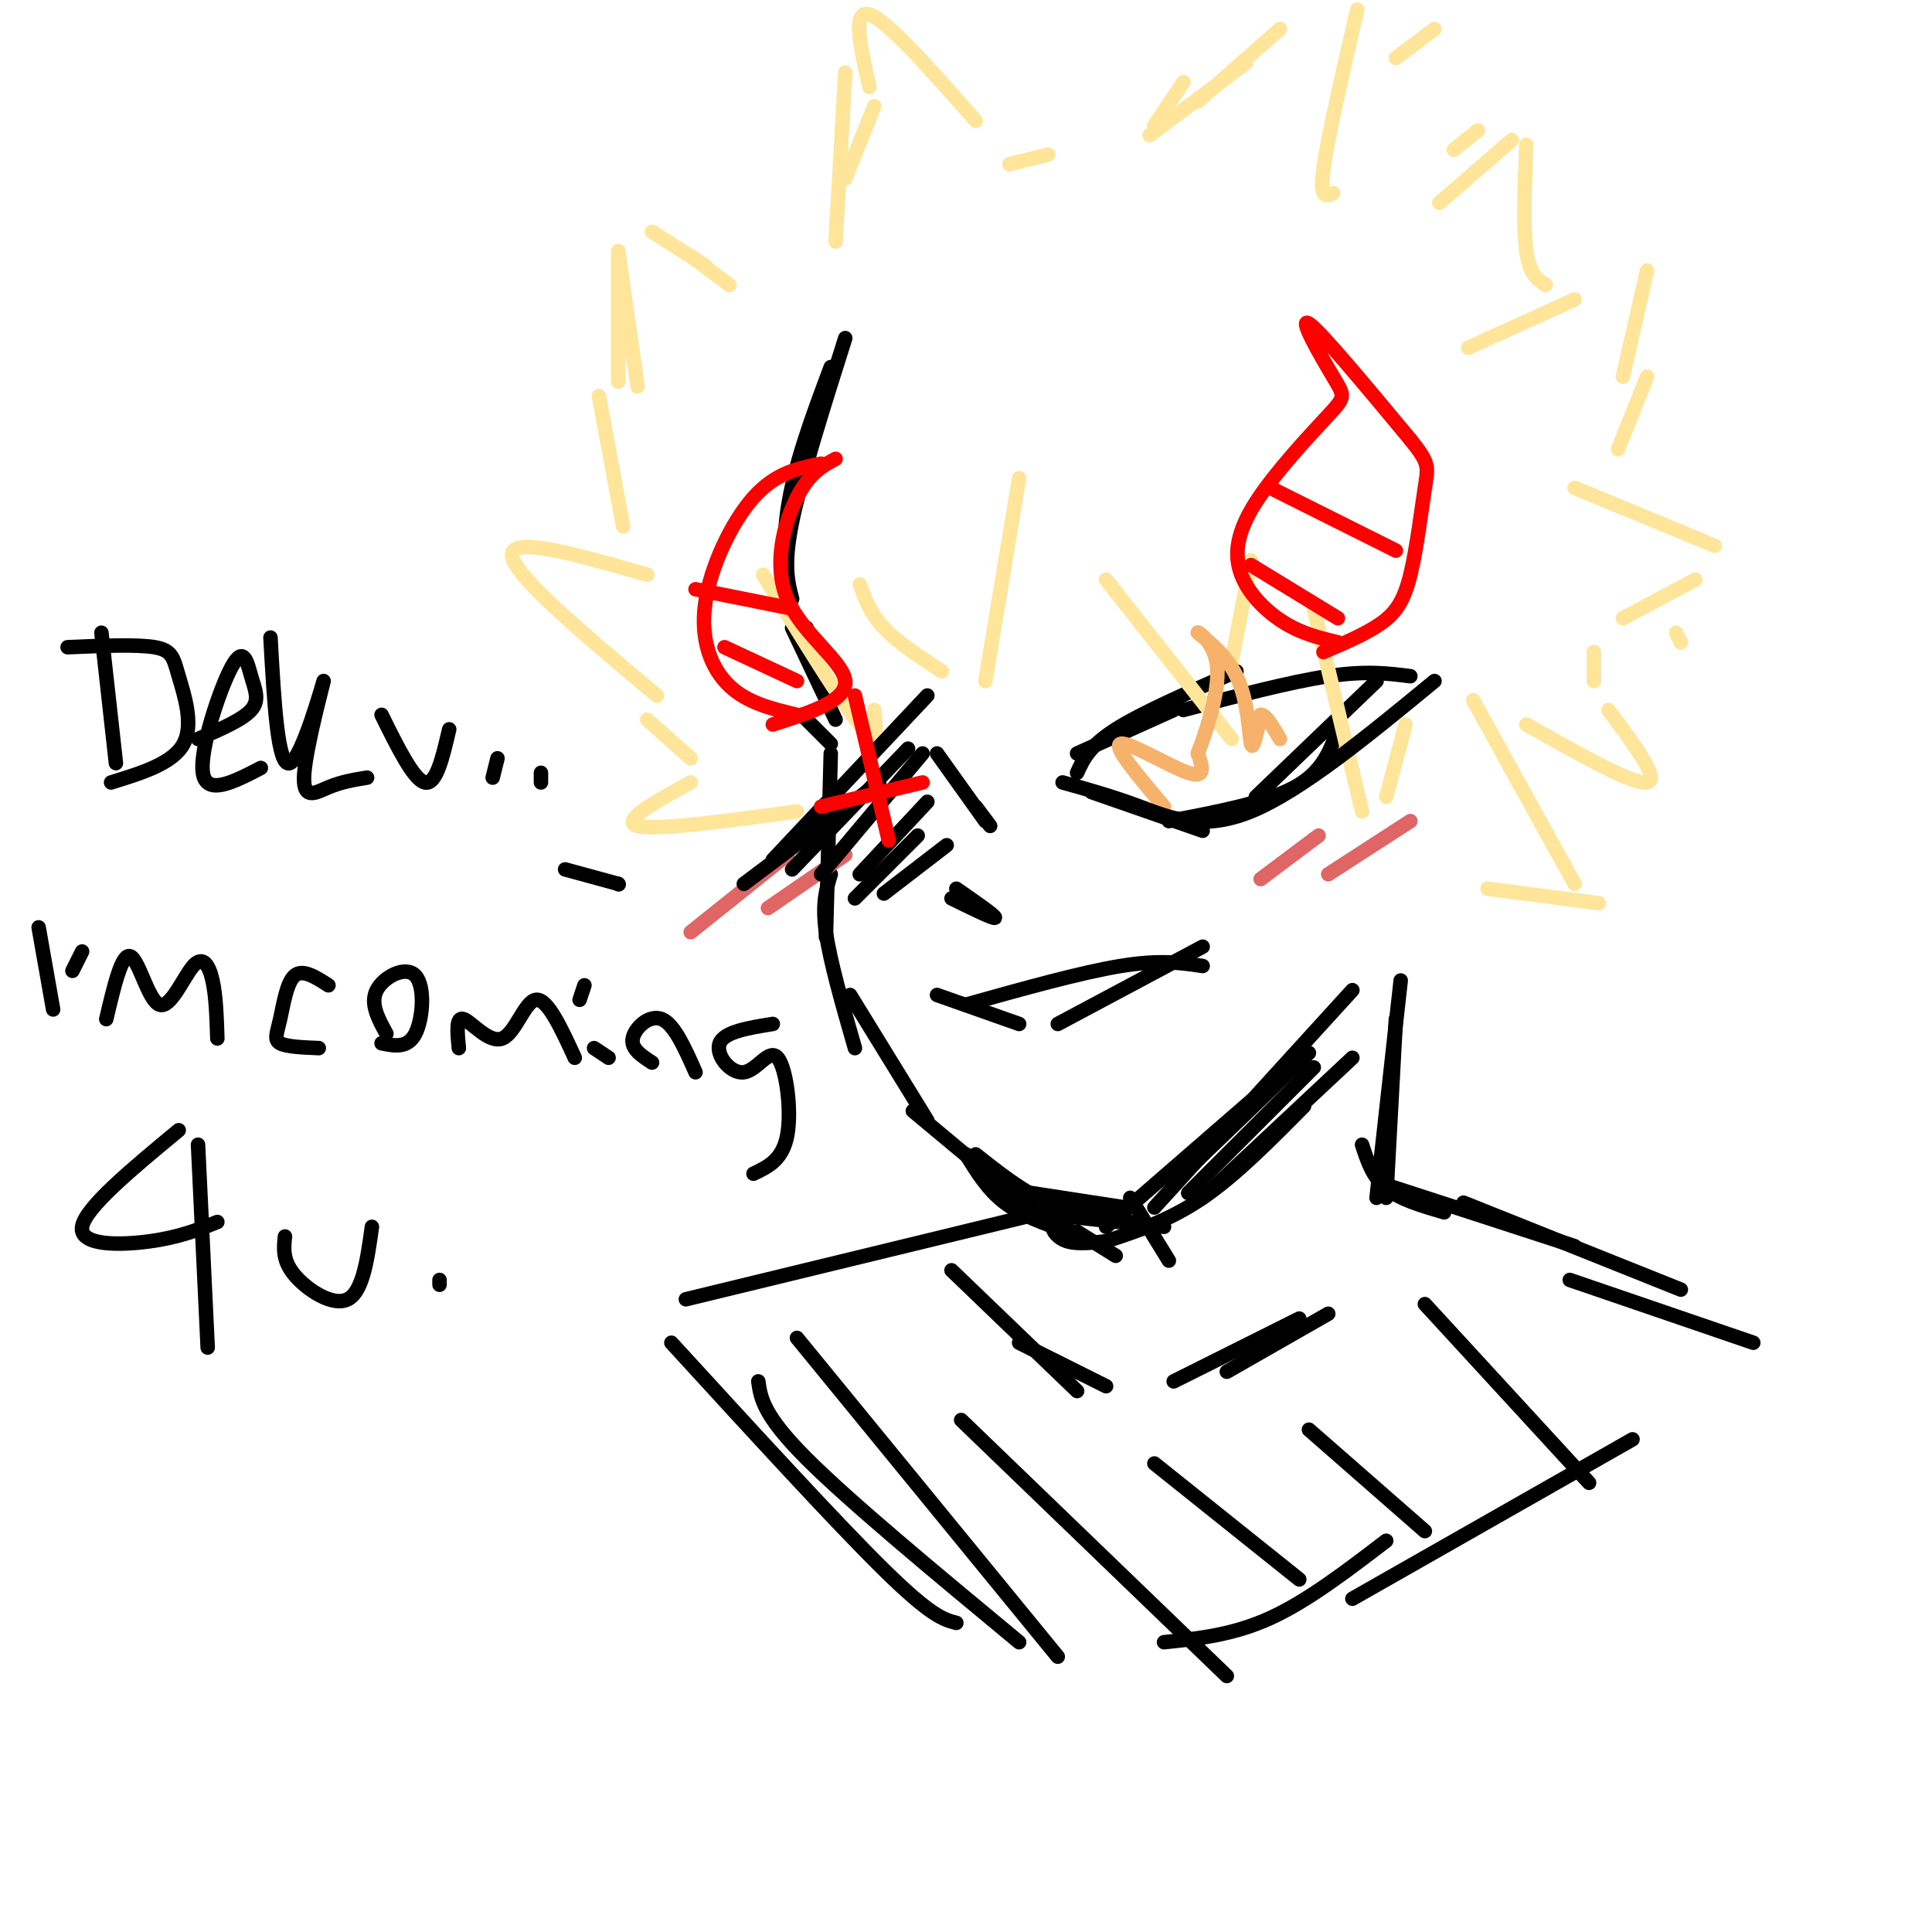 <svg viewBox='0 0 400 400' version='1.1' xmlns='http://www.w3.org/2000/svg' xmlns:xlink='http://www.w3.org/1999/xlink'><g fill='none' stroke='rgb(0,0,0)' stroke-width='3' stroke-linecap='round' stroke-linejoin='round'><path d='M175,70c-4.583,14.500 -9.167,29.000 -11,38c-1.833,9.000 -0.917,12.500 0,16'/><path d='M167,130c-0.956,0.933 -1.911,1.867 -3,-2c-1.089,-3.867 -2.311,-12.533 -1,-22c1.311,-9.467 5.156,-19.733 9,-30'/><path d='M164,130c0.000,0.000 9.000,19.000 9,19'/><path d='M166,148c0.000,0.000 6.000,6.000 6,6'/><path d='M172,156c0.000,0.000 -1.000,38.000 -1,38'/><path d='M172,181c-0.917,3.000 -1.833,6.000 -1,12c0.833,6.000 3.417,15.000 6,24'/><path d='M176,206c0.000,0.000 16.000,26.000 16,26'/><path d='M189,230c0.000,0.000 30.000,25.000 30,25'/><path d='M229,254c0.000,0.000 38.000,-33.000 38,-33'/><path d='M239,250c0.000,0.000 41.000,-45.000 41,-45'/><path d='M223,156c0.000,0.000 20.000,-9.000 20,-9'/><path d='M223,160c1.250,-2.750 2.500,-5.500 8,-9c5.500,-3.500 15.250,-7.750 25,-12'/><path d='M245,147c11.083,-2.917 22.167,-5.833 30,-7c7.833,-1.167 12.417,-0.583 17,0'/><path d='M226,164c0.000,0.000 23.000,8.000 23,8'/><path d='M242,170c10.083,-1.917 20.167,-3.833 26,-7c5.833,-3.167 7.417,-7.583 9,-12'/><path d='M260,165c0.000,0.000 25.000,-24.000 25,-24'/><path d='M194,156c0.000,0.000 10.000,14.000 10,14'/><path d='M202,167c0.000,0.000 3.000,4.000 3,4'/><path d='M198,184c4.083,2.833 8.167,5.667 8,6c-0.167,0.333 -4.583,-1.833 -9,-4'/><path d='M194,206c0.000,0.000 17.000,6.000 17,6'/><path d='M219,212c0.000,0.000 30.000,-16.000 30,-16'/><path d='M200,208c11.917,-3.333 23.833,-6.667 32,-8c8.167,-1.333 12.583,-0.667 17,0'/></g>
<g fill='none' stroke='rgb(255,229,153)' stroke-width='3' stroke-linecap='round' stroke-linejoin='round'><path d='M211,99c0.000,0.000 -7.000,42.000 -7,42'/><path d='M195,139c-4.583,-3.000 -9.167,-6.000 -12,-9c-2.833,-3.000 -3.917,-6.000 -5,-9'/><path d='M181,147c0.417,3.833 0.833,7.667 -3,3c-3.833,-4.667 -11.917,-17.833 -20,-31'/><path d='M165,168c-14.667,2.000 -29.333,4.000 -33,3c-3.667,-1.000 3.667,-5.000 11,-9'/><path d='M143,157c0.000,0.000 -9.000,-8.000 -9,-8'/><path d='M136,144c-14.833,-12.417 -29.667,-24.833 -30,-29c-0.333,-4.167 13.833,-0.083 28,4'/><path d='M129,109c0.000,0.000 -5.000,-27.000 -5,-27'/><path d='M128,79c0.000,0.000 0.000,-27.000 0,-27'/><path d='M135,48c0.000,0.000 11.000,7.000 11,7'/><path d='M132,80c0.000,0.000 -4.000,-28.000 -4,-28'/><path d='M143,53c0.000,0.000 8.000,6.000 8,6'/><path d='M173,50c0.000,0.000 2.000,-35.000 2,-35'/><path d='M175,37c0.000,0.000 6.000,-15.000 6,-15'/><path d='M180,18c-1.833,-8.083 -3.667,-16.167 0,-15c3.667,1.167 12.833,11.583 22,22'/><path d='M209,34c0.000,0.000 8.000,-2.000 8,-2'/><path d='M238,28c0.000,0.000 20.000,-15.000 20,-15'/><path d='M289,12c0.000,0.000 8.000,-6.000 8,-6'/><path d='M229,120c0.000,0.000 26.000,33.000 26,33'/><path d='M255,137c0.000,0.000 4.000,-21.000 4,-21'/><path d='M272,126c0.000,0.000 10.000,42.000 10,42'/><path d='M287,165c0.000,0.000 4.000,-15.000 4,-15'/><path d='M305,145c0.000,0.000 21.000,38.000 21,38'/><path d='M331,187c0.000,0.000 -23.000,-3.000 -23,-3'/><path d='M316,150c11.083,6.250 22.167,12.500 25,12c2.833,-0.500 -2.583,-7.750 -8,-15'/><path d='M330,141c0.000,0.000 0.000,-6.000 0,-6'/><path d='M348,133c0.000,0.000 -1.000,-2.000 -1,-2'/><path d='M336,128c0.000,0.000 15.000,-8.000 15,-8'/><path d='M355,113c0.000,0.000 -29.000,-12.000 -29,-12'/><path d='M335,93c0.000,0.000 6.000,-15.000 6,-15'/><path d='M336,78c0.000,0.000 5.000,-22.000 5,-22'/><path d='M326,62c0.000,0.000 -22.000,10.000 -22,10'/><path d='M320,59c-1.667,-1.083 -3.333,-2.167 -4,-7c-0.667,-4.833 -0.333,-13.417 0,-22'/><path d='M313,29c0.000,0.000 -15.000,13.000 -15,13'/><path d='M306,27c0.000,0.000 -5.000,4.000 -5,4'/><path d='M276,40c-1.417,0.667 -2.833,1.333 -2,-5c0.833,-6.333 3.917,-19.667 7,-33'/><path d='M265,6c0.000,0.000 -17.000,15.000 -17,15'/><path d='M245,17c0.000,0.000 -6.000,9.000 -6,9'/></g>
<g fill='none' stroke='rgb(246,178,107)' stroke-width='3' stroke-linecap='round' stroke-linejoin='round'><path d='M241,167c-5.311,-6.244 -10.622,-12.489 -9,-13c1.622,-0.511 10.178,4.711 14,6c3.822,1.289 2.911,-1.356 2,-4'/><path d='M248,156c1.577,-4.190 4.519,-12.664 4,-18c-0.519,-5.336 -4.500,-7.533 -4,-7c0.500,0.533 5.481,3.797 8,9c2.519,5.203 2.577,12.344 3,14c0.423,1.656 1.212,-2.172 2,-6'/><path d='M261,148c1.000,-0.167 2.500,2.417 4,5'/></g>
<g fill='none' stroke='rgb(255,0,0)' stroke-width='3' stroke-linecap='round' stroke-linejoin='round'><path d='M277,133c-3.653,-0.875 -7.307,-1.751 -11,-4c-3.693,-2.249 -7.426,-5.873 -9,-10c-1.574,-4.127 -0.988,-8.758 3,-15c3.988,-6.242 11.378,-14.096 15,-18c3.622,-3.904 3.475,-3.859 1,-8c-2.475,-4.141 -7.279,-12.469 -5,-11c2.279,1.469 11.639,12.734 21,24'/><path d='M292,91c4.053,5.027 3.684,5.595 3,10c-0.684,4.405 -1.684,12.648 -3,18c-1.316,5.352 -2.947,7.815 -6,10c-3.053,2.185 -7.526,4.093 -12,6'/><path d='M165,148c-5.137,-1.226 -10.274,-2.452 -14,-6c-3.726,-3.548 -6.042,-9.417 -5,-17c1.042,-7.583 5.440,-16.881 10,-22c4.560,-5.119 9.280,-6.060 14,-7'/><path d='M173,95c-2.708,1.458 -5.417,2.917 -8,8c-2.583,5.083 -5.042,13.792 -2,21c3.042,7.208 11.583,12.917 12,17c0.417,4.083 -7.292,6.542 -15,9'/><path d='M150,134c0.000,0.000 15.000,7.000 15,7'/><path d='M144,122c0.000,0.000 20.000,4.000 20,4'/><path d='M259,117c0.000,0.000 18.000,11.000 18,11'/><path d='M263,101c0.000,0.000 26.000,13.000 26,13'/></g>
<g fill='none' stroke='rgb(0,0,0)' stroke-width='3' stroke-linecap='round' stroke-linejoin='round'><path d='M234,248c0.000,0.000 8.000,13.000 8,13'/><path d='M212,252c0.000,0.000 -70.000,17.000 -70,17'/><path d='M289,211c0.000,0.000 -2.000,37.000 -2,37'/><path d='M200,239c2.250,3.667 4.500,7.333 8,10c3.500,2.667 8.250,4.333 13,6'/><path d='M207,246c0.000,0.000 26.000,4.000 26,4'/><path d='M202,239c4.833,3.833 9.667,7.667 15,10c5.333,2.333 11.167,3.167 17,4'/><path d='M128,183c0.000,0.000 0.100,0.100 0.1,0.1'/><path d='M128,183c0.000,0.000 -11.000,-3.000 -11,-3'/><path d='M21,131c0.000,0.000 3.000,27.000 3,27'/><path d='M14,134c7.161,-0.310 14.321,-0.619 18,0c3.679,0.619 3.875,2.167 5,6c1.125,3.833 3.179,9.952 1,14c-2.179,4.048 -8.589,6.024 -15,8'/><path d='M41,153c4.595,-1.981 9.190,-3.962 11,-6c1.810,-2.038 0.836,-4.134 0,-7c-0.836,-2.866 -1.533,-6.502 -4,-2c-2.467,4.502 -6.705,17.144 -6,22c0.705,4.856 6.352,1.928 12,-1'/><path d='M56,132c0.750,13.463 1.499,26.925 4,26c2.501,-0.925 6.753,-16.238 7,-17c0.247,-0.762 -3.510,13.026 -4,19c-0.490,5.974 2.289,4.136 5,3c2.711,-1.136 5.356,-1.568 8,-2'/><path d='M79,148c3.333,6.750 6.667,13.500 9,14c2.333,0.500 3.667,-5.250 5,-11'/><path d='M102,161c0.000,0.000 1.000,-4.000 1,-4'/><path d='M112,162c0.000,0.000 0.000,-2.000 0,-2'/><path d='M8,192c0.000,0.000 3.000,17.000 3,17'/><path d='M15,201c0.000,0.000 2.000,-4.000 2,-4'/><path d='M22,211c1.616,-6.874 3.231,-13.748 5,-13c1.769,0.748 3.691,9.118 6,10c2.309,0.882 5.006,-5.724 7,-8c1.994,-2.276 3.284,-0.222 4,3c0.716,3.222 0.858,7.611 1,12'/><path d='M68,204c-2.667,-1.720 -5.333,-3.440 -7,-2c-1.667,1.440 -2.333,6.042 -3,9c-0.667,2.958 -1.333,4.274 0,5c1.333,0.726 4.667,0.863 8,1'/><path d='M80,214c-1.708,-3.119 -3.417,-6.238 -2,-9c1.417,-2.762 5.958,-5.167 8,-3c2.042,2.167 1.583,8.905 0,12c-1.583,3.095 -4.292,2.548 -7,2'/><path d='M95,217c-0.321,-3.298 -0.643,-6.595 1,-6c1.643,0.595 5.250,5.083 8,4c2.750,-1.083 4.643,-7.738 7,-8c2.357,-0.262 5.179,5.869 8,12'/><path d='M123,217c0.000,0.000 3.000,2.000 3,2'/><path d='M120,207c0.000,0.000 1.000,-3.000 1,-3'/><path d='M135,220c-2.200,-1.422 -4.400,-2.844 -4,-5c0.400,-2.156 3.400,-5.044 6,-4c2.600,1.044 4.800,6.022 7,11'/><path d='M160,212c-5.030,0.805 -10.061,1.611 -11,4c-0.939,2.389 2.212,6.362 5,6c2.788,-0.362 5.212,-5.059 7,-3c1.788,2.059 2.939,10.874 2,16c-0.939,5.126 -3.970,6.563 -7,8'/><path d='M37,234c-9.689,8.022 -19.378,16.044 -20,20c-0.622,3.956 7.822,3.844 14,3c6.178,-0.844 10.089,-2.422 14,-4'/><path d='M41,237c0.000,0.000 2.000,42.000 2,42'/><path d='M59,256c-0.267,2.489 -0.533,4.978 2,8c2.533,3.022 7.867,6.578 11,5c3.133,-1.578 4.067,-8.289 5,-15'/><path d='M91,266c0.000,0.000 0.000,-1.000 0,-1'/></g>
<g fill='none' stroke='rgb(224,102,102)' stroke-width='3' stroke-linecap='round' stroke-linejoin='round'><path d='M143,193c0.000,0.000 20.000,-16.000 20,-16'/><path d='M159,188c0.000,0.000 16.000,-11.000 16,-11'/><path d='M261,182c0.000,0.000 12.000,-9.000 12,-9'/><path d='M275,181c0.000,0.000 17.000,-11.000 17,-11'/></g>
<g fill='none' stroke='rgb(0,0,0)' stroke-width='3' stroke-linecap='round' stroke-linejoin='round'><path d='M197,263c0.000,0.000 26.000,25.000 26,25'/><path d='M211,278c0.000,0.000 18.000,9.000 18,9'/><path d='M243,286c0.000,0.000 26.000,-13.000 26,-13'/><path d='M254,284c0.000,0.000 21.000,-12.000 21,-12'/><path d='M223,255c0.000,0.000 8.000,5.000 8,5'/><path d='M221,253c-1.422,0.089 -2.844,0.178 -3,1c-0.156,0.822 0.956,2.378 3,3c2.044,0.622 5.022,0.311 8,0'/><path d='M213,251c0.000,0.000 28.000,3.000 28,3'/><path d='M229,257c6.583,-2.167 13.167,-4.333 20,-9c6.833,-4.667 13.917,-11.833 21,-19'/><path d='M249,248c0.000,0.000 31.000,-29.000 31,-29'/><path d='M246,247c0.000,0.000 26.000,-26.000 26,-26'/><path d='M245,243c0.000,0.000 26.000,-25.000 26,-25'/><path d='M154,183c0.000,0.000 28.000,-21.000 28,-21'/><path d='M160,178c0.000,0.000 32.000,-34.000 32,-34'/><path d='M164,180c0.000,0.000 24.000,-25.000 24,-25'/><path d='M170,181c0.000,0.000 21.000,-25.000 21,-25'/><path d='M178,181c0.000,0.000 14.000,-15.000 14,-15'/><path d='M177,186c0.000,0.000 13.000,-13.000 13,-13'/><path d='M183,185c0.000,0.000 13.000,-10.000 13,-10'/></g>
<g fill='none' stroke='rgb(255,0,0)' stroke-width='3' stroke-linecap='round' stroke-linejoin='round'><path d='M177,144c0.000,0.000 7.000,30.000 7,30'/><path d='M170,167c0.000,0.000 21.000,-5.000 21,-5'/></g>
<g fill='none' stroke='rgb(0,0,0)' stroke-width='3' stroke-linecap='round' stroke-linejoin='round'><path d='M220,162c5.044,1.400 10.089,2.800 16,5c5.911,2.200 12.689,5.200 23,1c10.311,-4.200 24.156,-15.600 38,-27'/><path d='M290,203c0.000,0.000 -5.000,45.000 -5,45'/><path d='M282,237c1.083,3.333 2.167,6.667 5,9c2.833,2.333 7.417,3.667 12,5'/><path d='M286,245c0.000,0.000 40.000,13.000 40,13'/><path d='M303,249c0.000,0.000 45.000,18.000 45,18'/><path d='M325,265c0.000,0.000 38.000,13.000 38,13'/><path d='M139,278c17.083,18.667 34.167,37.333 44,47c9.833,9.667 12.417,10.333 15,11'/><path d='M241,340c7.167,-0.750 14.333,-1.500 22,-5c7.667,-3.500 15.833,-9.750 24,-16'/><path d='M280,331c0.000,0.000 58.000,-33.000 58,-33'/><path d='M157,286c0.500,3.500 1.000,7.000 10,16c9.000,9.000 26.500,23.500 44,38'/><path d='M199,294c0.000,0.000 55.000,53.000 55,53'/><path d='M239,303c0.000,0.000 30.000,24.000 30,24'/><path d='M271,296c0.000,0.000 24.000,21.000 24,21'/><path d='M295,270c0.000,0.000 34.000,37.000 34,37'/><path d='M165,277c0.000,0.000 54.000,66.000 54,66'/></g>
</svg>